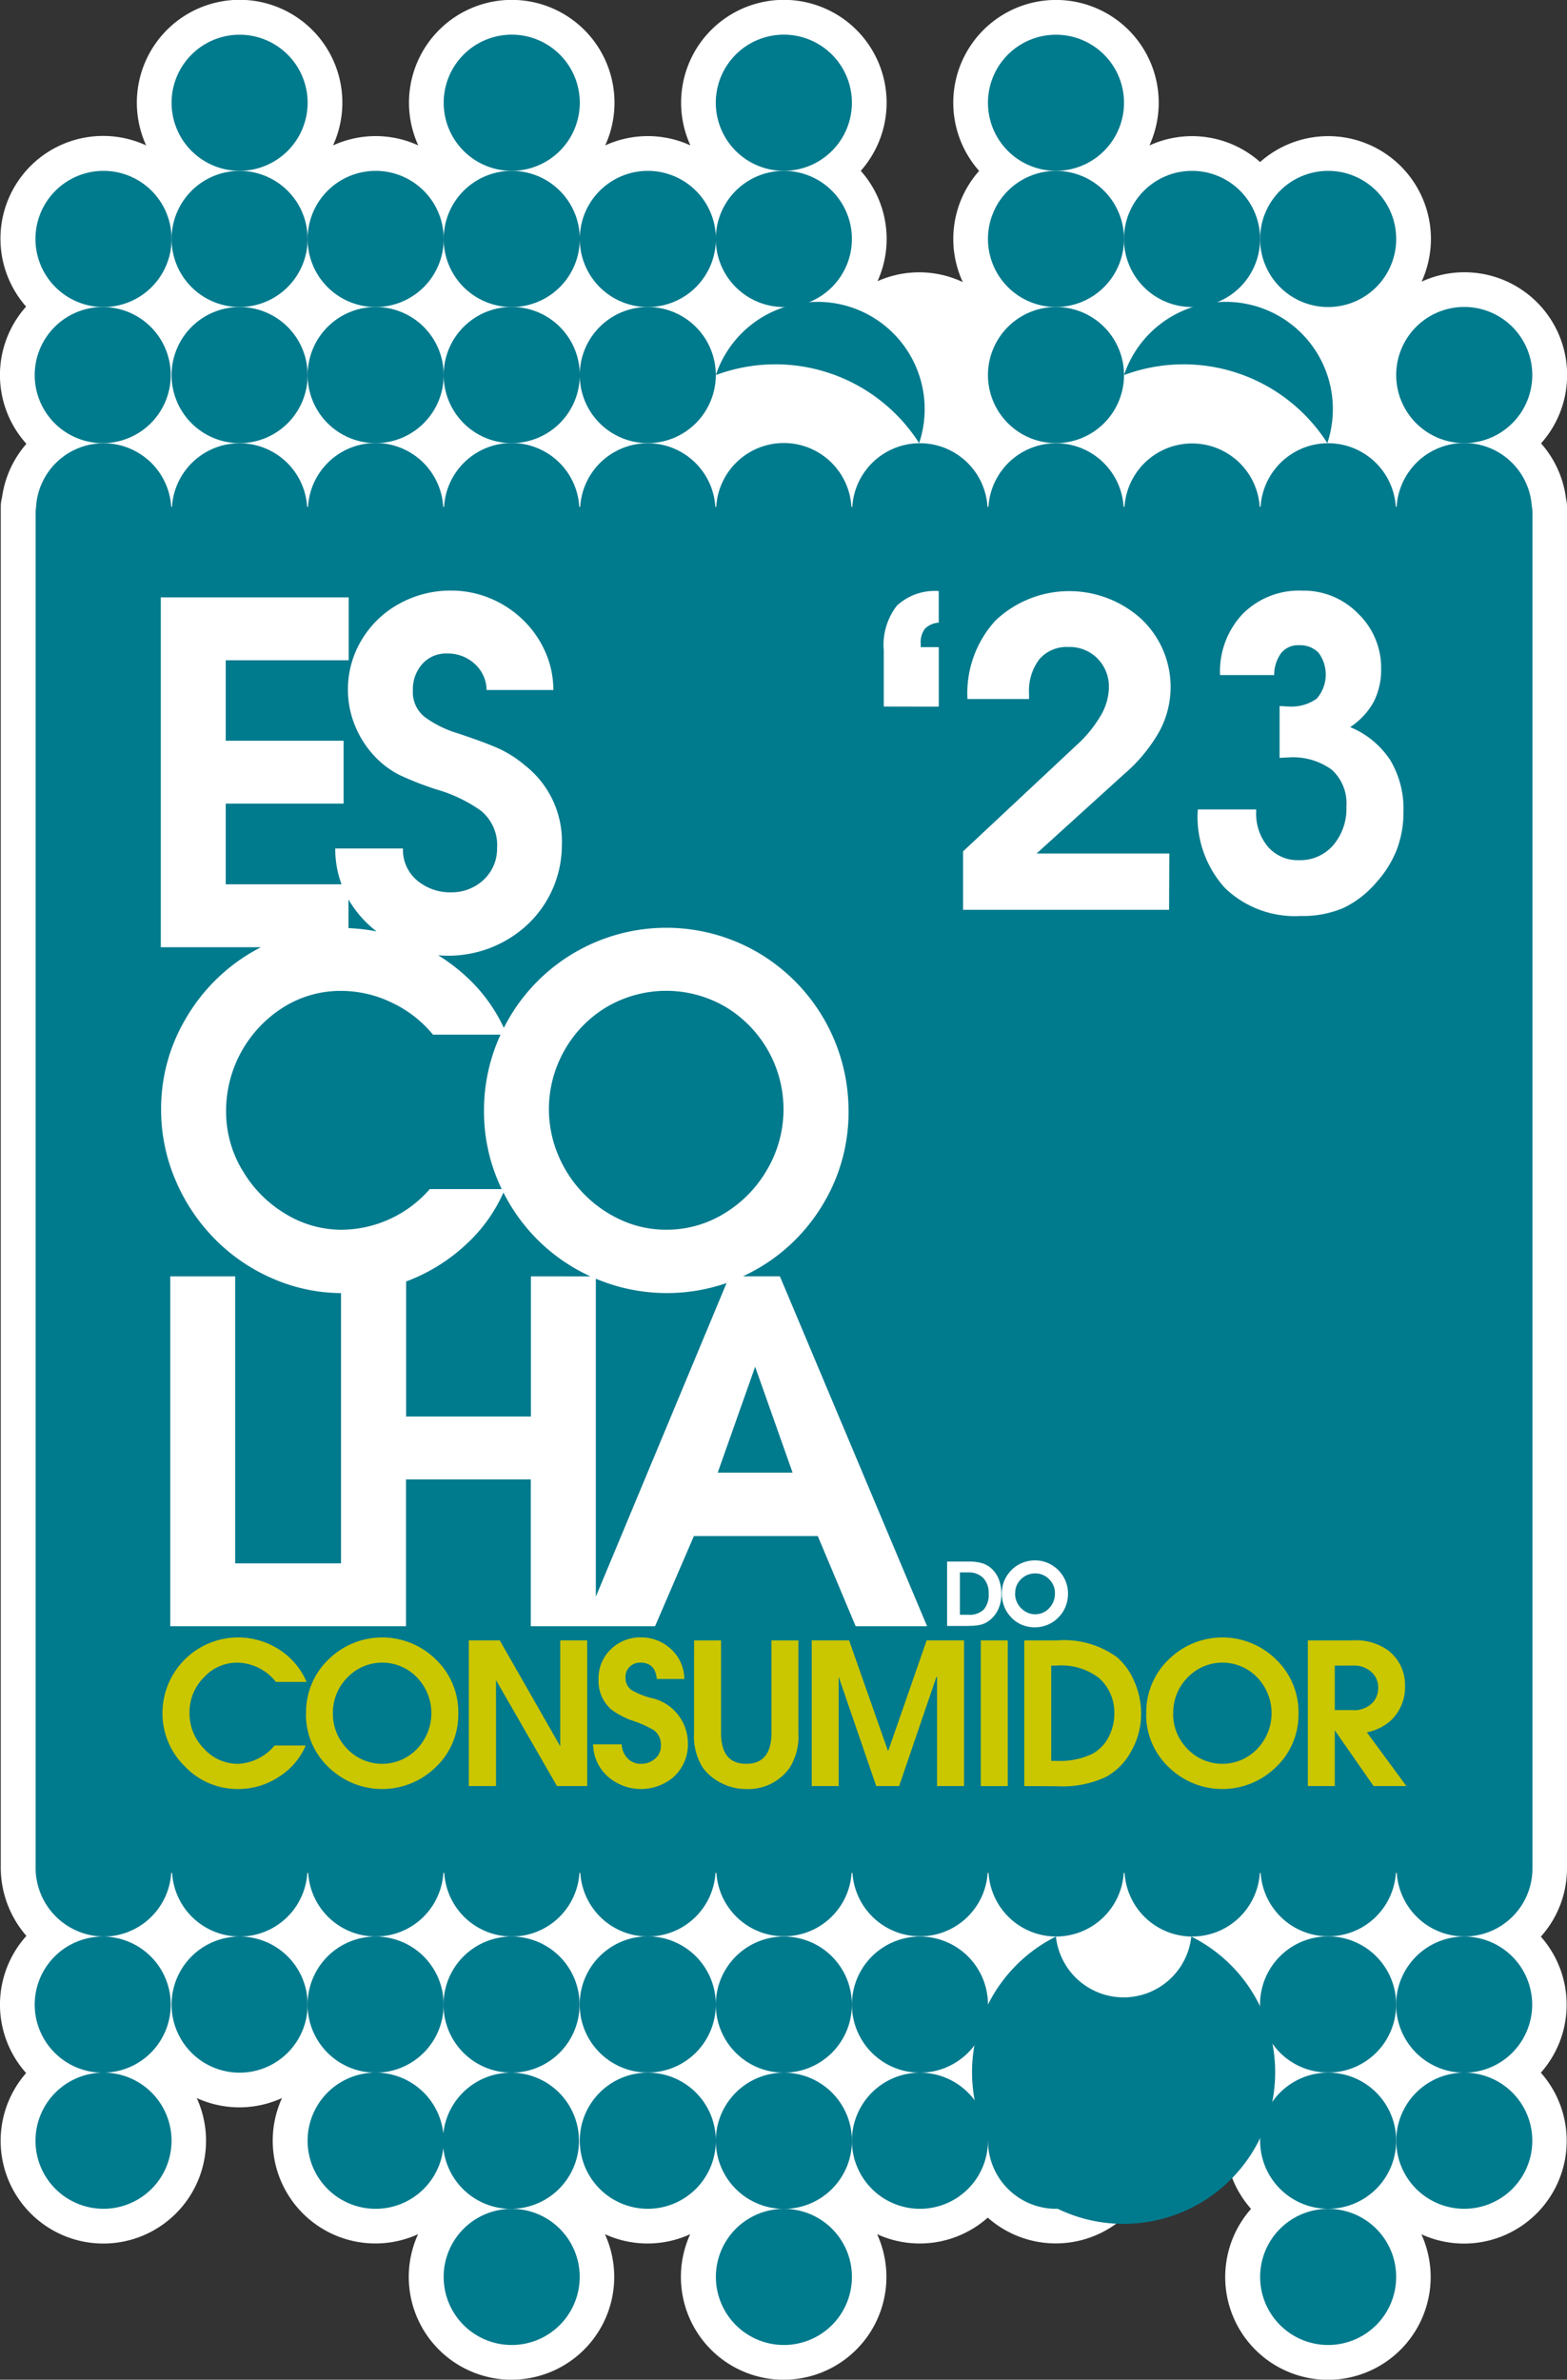 <svg id="Group_1" data-name="Group 1" xmlns="http://www.w3.org/2000/svg" xmlns:xlink="http://www.w3.org/1999/xlink" width="54" height="81.962" viewBox="0 0 54 81.962">
  <rect x="0" y="0" width="54" height="81.962" fill="#333333" stroke="none"/>
  <defs>
    <clipPath id="clip-path">
      <rect id="Rectangle_2" data-name="Rectangle 2" width="54" height="81.962" fill="none"/>
    </clipPath>
  </defs>
  <g id="Group_1-2" data-name="Group 1" clip-path="url(#clip-path)">
    <path id="Path_1" data-name="Path 1" d="M54,17.454a1.177,1.177,0,0,0-.033-.276,3.53,3.53,0,0,0-.861-1.907A3.538,3.538,0,0,0,48.99,9.7a3.539,3.539,0,0,0-5.566-4.12,3.53,3.53,0,0,0-3.814-.57,3.54,3.54,0,1,0-5.869.876,3.533,3.533,0,0,0-.563,3.829,3.53,3.53,0,0,0-2.937-.031,3.53,3.53,0,0,0-.578-3.8,3.541,3.541,0,1,0-5.871-.876,3.526,3.526,0,0,0-2.936,0,3.541,3.541,0,1,0-6.442,0,3.527,3.527,0,0,0-2.937,0,3.541,3.541,0,1,0-6.44,0A3.538,3.538,0,0,0,.9,10.56,3.533,3.533,0,0,0,.91,15.286,3.531,3.531,0,0,0,.07,17.132a1.2,1.2,0,0,0-.044.323c0,.027,0,.055,0,.082s0,.094,0,.111V64.314A3.59,3.59,0,0,0,.91,66.676,3.533,3.533,0,0,0,.9,71.4a3.539,3.539,0,1,0,6.2,2.328,3.516,3.516,0,0,0-.32-1.467,3.528,3.528,0,0,0,2.938,0,3.539,3.539,0,0,0,4.689,4.689,3.54,3.54,0,1,0,6.439,0,3.529,3.529,0,0,0,2.939,0,3.541,3.541,0,1,0,6.441,0,3.53,3.53,0,0,0,3.813-.57,3.538,3.538,0,0,0,5.571-4.1,3.529,3.529,0,0,0,2.938-.031,3.531,3.531,0,0,0,.564,3.829,3.54,3.54,0,1,0,5.869.875,3.538,3.538,0,0,0,4.118-5.565,3.533,3.533,0,0,0,0-4.686A3.526,3.526,0,0,0,54,64.354V17.608c0-.044,0-.085,0-.122,0-.011,0-.021,0-.032" transform="translate(0 0)" fill="#fff"/>
    <path id="Path_2" data-name="Path 2" d="M80.2,359.731h-.012a2.333,2.333,0,0,0-4.658,0H75.5a2.334,2.334,0,0,0-4.659,0h-.031a2.334,2.334,0,0,0-4.658,0h-.032a2.333,2.333,0,0,0-4.657,0H61.43a2.334,2.334,0,0,0-4.659,0H56.74a2.333,2.333,0,0,0-4.658,0h-.031a2.333,2.333,0,0,0-4.657,0h-.032a2.333,2.333,0,0,0-4.658,0h-.031a2.333,2.333,0,0,0-4.658,0h-.031a2.333,2.333,0,0,0-4.657,0H33.3a2.333,2.333,0,0,0-4.657,0h-.017c.005,0,.011,0,.017,0,0,.051-.016.1-.016.151,0,.013,0,.025,0,.038h0V406.59a2.37,2.37,0,0,0,2.421,2.384,2.341,2.341,0,0,0,2.252-2.189h.031a2.334,2.334,0,0,0,4.659,0h.031a2.333,2.333,0,0,0,4.657,0h.032a2.333,2.333,0,0,0,4.657,0h.032a2.333,2.333,0,0,0,4.657,0h.032a2.334,2.334,0,0,0,4.658,0h.031a2.334,2.334,0,0,0,4.658,0h.032a2.333,2.333,0,0,0,4.657,0h.031a2.334,2.334,0,0,0,4.659,0h.029a2.335,2.335,0,0,0,4.66,0h.031a2.34,2.34,0,0,0,4.675-.155s0-46.733,0-46.745c0-.052-.012-.1-.015-.151l.011,0" transform="translate(-27.4 -342.276)" fill="#007a8d"/>
    <path id="Path_3" data-name="Path 3" d="M690.071,1676.989a2.344,2.344,0,1,0-2.343-2.344,2.346,2.346,0,0,0,2.343,2.344" transform="translate(-658.37 -1600.913)" fill="#007a8d"/>
    <path id="Path_4" data-name="Path 4" d="M580.208,1782.165a2.344,2.344,0,1,0,2.346,2.342,2.342,2.342,0,0,0-2.346-2.342" transform="translate(-553.196 -1706.087)" fill="#007a8d"/>
    <path id="Path_5" data-name="Path 5" d="M360.528,1782.165a2.344,2.344,0,1,0,2.344,2.342,2.342,2.342,0,0,0-2.344-2.342" transform="translate(-342.895 -1706.087)" fill="#007a8d"/>
    <path id="Path_6" data-name="Path 6" d="M1019.59,1782.165a2.344,2.344,0,1,0,2.345,2.342,2.341,2.341,0,0,0-2.345-2.342" transform="translate(-973.822 -1706.087)" fill="#007a8d"/>
    <path id="Path_7" data-name="Path 7" d="M30.984,1672.3a2.344,2.344,0,1,0,2.345,2.343,2.342,2.342,0,0,0-2.345-2.343" transform="translate(-27.418 -1600.913)" fill="#007a8d"/>
    <path id="Path_8" data-name="Path 8" d="M1129.429,1672.3a2.344,2.344,0,1,0,2.347,2.343,2.342,2.342,0,0,0-2.347-2.343" transform="translate(-1078.972 -1600.913)" fill="#007a8d"/>
    <path id="Path_9" data-name="Path 9" d="M1021.862,1564.8a2.345,2.345,0,1,0-2.343,2.345,2.341,2.341,0,0,0,2.343-2.345" transform="translate(-973.75 -1495.762)" fill="#007a8d"/>
    <path id="Path_10" data-name="Path 10" d="M690.021,1562.461a2.344,2.344,0,1,0,2.346,2.343,2.343,2.343,0,0,0-2.346-2.343" transform="translate(-658.321 -1495.762)" fill="#007a8d"/>
    <path id="Path_11" data-name="Path 11" d="M1129.406,1567.15a2.344,2.344,0,1,0-2.345-2.345,2.344,2.344,0,0,0,2.345,2.345" transform="translate(-1078.949 -1495.762)" fill="#007a8d"/>
    <path id="Path_12" data-name="Path 12" d="M799.909,1676.989a2.344,2.344,0,1,0-2.342-2.344,2.346,2.346,0,0,0,2.342,2.344" transform="translate(-763.52 -1600.913)" fill="#007a8d"/>
    <path id="Path_13" data-name="Path 13" d="M1019.59,1672.3a2.344,2.344,0,1,0,2.345,2.343,2.341,2.341,0,0,0-2.345-2.343" transform="translate(-973.822 -1600.913)" fill="#007a8d"/>
    <path id="Path_14" data-name="Path 14" d="M250.689,1562.461a2.344,2.344,0,1,0,2.343,2.343,2.342,2.342,0,0,0-2.343-2.343" transform="translate(-237.744 -1495.762)" fill="#007a8d"/>
    <path id="Path_15" data-name="Path 15" d="M360.5,1562.461a2.344,2.344,0,1,0,2.341,2.343,2.343,2.343,0,0,0-2.341-2.343" transform="translate(-342.869 -1495.762)" fill="#007a8d"/>
    <path id="Path_16" data-name="Path 16" d="M140.823,1562.461a2.344,2.344,0,1,0,2.346,2.343,2.342,2.342,0,0,0-2.346-2.343" transform="translate(-132.568 -1495.762)" fill="#007a8d"/>
    <path id="Path_17" data-name="Path 17" d="M472.664,1564.8a2.345,2.345,0,1,0-2.344,2.345,2.344,2.344,0,0,0,2.344-2.345" transform="translate(-447.997 -1495.762)" fill="#007a8d"/>
    <path id="Path_18" data-name="Path 18" d="M470.343,1672.3a2.344,2.344,0,1,0,2.346,2.343,2.343,2.343,0,0,0-2.346-2.343" transform="translate(-448.021 -1600.913)" fill="#007a8d"/>
    <path id="Path_19" data-name="Path 19" d="M580.184,1562.461a2.344,2.344,0,1,0,2.343,2.343,2.343,2.343,0,0,0-2.343-2.343" transform="translate(-553.171 -1495.762)" fill="#007a8d"/>
    <path id="Path_20" data-name="Path 20" d="M577.864,1674.644a2.345,2.345,0,1,0,2.344-2.343,2.345,2.345,0,0,0-2.344,2.343" transform="translate(-553.196 -1600.913)" fill="#007a8d"/>
    <path id="Path_21" data-name="Path 21" d="M30.365,1567.15a2.344,2.344,0,1,0-2.343-2.345,2.348,2.348,0,0,0,2.343,2.345" transform="translate(-26.826 -1495.762)" fill="#007a8d"/>
    <path id="Path_22" data-name="Path 22" d="M255.351,1676.989a2.344,2.344,0,1,0-2.33-2.592,2.345,2.345,0,1,0,0,.494,2.344,2.344,0,0,0,2.33,2.1" transform="translate(-237.744 -1600.913)" fill="#007a8d"/>
    <path id="Path_23" data-name="Path 23" d="M804.55,1562.461a2.346,2.346,0,0,1-4.665,0,5.223,5.223,0,1,0,4.665,0" transform="translate(-763.497 -1495.762)" fill="#007a8d"/>
    <path id="Path_24" data-name="Path 24" d="M30.988,137.86a2.345,2.345,0,1,0,2.347,2.345,2.344,2.344,0,0,0-2.347-2.345" transform="translate(-27.423 -131.975)" fill="#007a8d"/>
    <path id="Path_25" data-name="Path 25" d="M362.856,30.364a2.345,2.345,0,1,0-2.345,2.344,2.347,2.347,0,0,0,2.345-2.344" transform="translate(-342.876 -26.824)" fill="#007a8d"/>
    <path id="Path_26" data-name="Path 26" d="M582.533,30.364a2.345,2.345,0,1,0-2.346,2.344,2.346,2.346,0,0,0,2.346-2.344" transform="translate(-553.176 -26.824)" fill="#007a8d"/>
    <path id="Path_27" data-name="Path 27" d="M802.236,30.364a2.344,2.344,0,1,0-2.346,2.344,2.345,2.345,0,0,0,2.346-2.344" transform="translate(-763.502 -26.824)" fill="#007a8d"/>
    <path id="Path_28" data-name="Path 28" d="M143.175,140.205a2.344,2.344,0,1,0-2.345,2.344,2.347,2.347,0,0,0,2.345-2.344" transform="translate(-132.574 -131.975)" fill="#007a8d"/>
    <path id="Path_29" data-name="Path 29" d="M143.175,30.364a2.344,2.344,0,1,0-2.345,2.344,2.347,2.347,0,0,0,2.345-2.344" transform="translate(-132.574 -26.824)" fill="#007a8d"/>
    <path id="Path_30" data-name="Path 30" d="M140.83,247.724a2.344,2.344,0,1,0,2.345,2.344,2.344,2.344,0,0,0-2.345-2.344" transform="translate(-132.574 -237.149)" fill="#007a8d"/>
    <path id="Path_31" data-name="Path 31" d="M1019.571,142.55a2.345,2.345,0,1,0-2.343-2.344,2.344,2.344,0,0,0,2.343,2.344" transform="translate(-973.804 -131.975)" fill="#007a8d"/>
    <path id="Path_32" data-name="Path 32" d="M253.015,250.068a2.344,2.344,0,1,0-2.344,2.343,2.345,2.345,0,0,0,2.344-2.343" transform="translate(-237.725 -237.149)" fill="#007a8d"/>
    <path id="Path_33" data-name="Path 33" d="M250.67,142.55a2.345,2.345,0,1,0-2.344-2.344,2.344,2.344,0,0,0,2.344,2.344" transform="translate(-237.725 -131.975)" fill="#007a8d"/>
    <path id="Path_34" data-name="Path 34" d="M577.843,250.068a5.876,5.876,0,0,1,7.007,2.343,3.694,3.694,0,1,0-7.007-2.343" transform="translate(-553.176 -237.149)" fill="#007a8d"/>
    <path id="Path_35" data-name="Path 35" d="M802.236,140.205a2.344,2.344,0,1,0-2.346,2.344,2.346,2.346,0,0,0,2.346-2.344" transform="translate(-763.502 -131.975)" fill="#007a8d"/>
    <path id="Path_36" data-name="Path 36" d="M802.236,250.068a2.344,2.344,0,1,0-2.346,2.343,2.345,2.345,0,0,0,2.346-2.343" transform="translate(-763.502 -237.149)" fill="#007a8d"/>
    <path id="Path_37" data-name="Path 37" d="M907.363,250.068a5.877,5.877,0,0,1,7.007,2.343,3.694,3.694,0,1,0-7.007-2.343" transform="translate(-868.629 -237.149)" fill="#007a8d"/>
    <path id="Path_38" data-name="Path 38" d="M362.856,250.068a2.345,2.345,0,1,0-2.345,2.343,2.347,2.347,0,0,0,2.345-2.343" transform="translate(-342.876 -237.149)" fill="#007a8d"/>
    <path id="Path_39" data-name="Path 39" d="M909.708,142.55a2.345,2.345,0,1,0-2.346-2.344,2.344,2.344,0,0,0,2.346,2.344" transform="translate(-868.629 -131.975)" fill="#007a8d"/>
    <path id="Path_40" data-name="Path 40" d="M472.717,250.068a2.344,2.344,0,1,0-2.345,2.343,2.345,2.345,0,0,0,2.345-2.343" transform="translate(-448.05 -237.149)" fill="#007a8d"/>
    <path id="Path_41" data-name="Path 41" d="M470.372,142.55a2.345,2.345,0,1,0-2.342-2.344,2.343,2.343,0,0,0,2.342,2.344" transform="translate(-448.05 -131.975)" fill="#007a8d"/>
    <path id="Path_42" data-name="Path 42" d="M580.188,142.55a2.345,2.345,0,1,0-2.344-2.344,2.344,2.344,0,0,0,2.344,2.344" transform="translate(-553.177 -131.975)" fill="#007a8d"/>
    <path id="Path_43" data-name="Path 43" d="M360.511,142.55a2.345,2.345,0,1,0-2.345-2.344,2.345,2.345,0,0,0,2.345,2.344" transform="translate(-342.876 -131.975)" fill="#007a8d"/>
    <path id="Path_44" data-name="Path 44" d="M1131.782,250.068a2.345,2.345,0,1,0-2.345,2.343,2.345,2.345,0,0,0,2.345-2.343" transform="translate(-1078.978 -237.149)" fill="#007a8d"/>
    <path id="Path_45" data-name="Path 45" d="M30.37,252.412a2.344,2.344,0,1,0-2.342-2.343,2.345,2.345,0,0,0,2.342,2.343" transform="translate(-26.832 -237.149)" fill="#007a8d"/>
    <path id="Path_46" data-name="Path 46" d="M150.985,500.192h-1.273c.168-.079.334-.165.5-.259a6.261,6.261,0,0,0,2.29-2.278,6.107,6.107,0,0,0,.848-3.154,6.318,6.318,0,0,0-3.134-5.468,6.272,6.272,0,0,0-8.582,2.3c-.057.1-.111.2-.163.3a5.578,5.578,0,0,0-1.245-1.719,6.268,6.268,0,0,0-1.017-.779c.113.009.228.015.343.015a4,4,0,0,0,2.764-1.1,3.756,3.756,0,0,0,1.155-2.717,3.316,3.316,0,0,0-1.274-2.741,3.884,3.884,0,0,0-.972-.609q-.51-.219-1.378-.505a3.712,3.712,0,0,1-1.1-.549,1.089,1.089,0,0,1-.41-.915,1.318,1.318,0,0,1,.323-.911,1.1,1.1,0,0,1,.864-.362,1.362,1.362,0,0,1,.936.35,1.234,1.234,0,0,1,.418.908h2.3a3.218,3.218,0,0,0-.283-1.326,3.464,3.464,0,0,0-.781-1.107,3.606,3.606,0,0,0-1.131-.733,3.492,3.492,0,0,0-1.334-.259,3.646,3.646,0,0,0-1.768.446,3.4,3.4,0,0,0-1.3,1.238,3.282,3.282,0,0,0-.482,1.739,3.242,3.242,0,0,0,.251,1.246,3.374,3.374,0,0,0,.7,1.07,3.065,3.065,0,0,0,.836.617,10.758,10.758,0,0,0,1.25.489,5.059,5.059,0,0,1,1.545.736,1.533,1.533,0,0,1,.557,1.3,1.44,1.44,0,0,1-.215.776,1.51,1.51,0,0,1-.577.541,1.615,1.615,0,0,1-.777.195,1.777,1.777,0,0,1-1.187-.41,1.369,1.369,0,0,1-.486-1.1h-2.334a3.494,3.494,0,0,0,.217,1.234h-3.991v-2.78h4.062v-2.166h-4.062v-2.772h4.237v-2.166h-6.475v12.05H133.1c-.109.056-.217.116-.325.179a6.319,6.319,0,0,0-2.27,2.29,6.063,6.063,0,0,0-.844,3.11,6.156,6.156,0,0,0,.49,2.429,6.481,6.481,0,0,0,1.35,2.031,6.3,6.3,0,0,0,2.007,1.374,5.975,5.975,0,0,0,2.353.5v9.308h-3.647v-9.884h-2.238v12.05H138.1v-5.057h4.3v5.057h4.283l1.338-3.106h4.269l1.306,3.106h2.461Zm-7.419-7.792a4.05,4.05,0,0,1,1.464-1.492,4.053,4.053,0,0,1,4.074,0,4.11,4.11,0,0,1,1.452,5.59,4.224,4.224,0,0,1-1.48,1.524,3.791,3.791,0,0,1-2.009.565,3.73,3.73,0,0,1-1.536-.326,4.257,4.257,0,0,1-2.188-2.248,4.085,4.085,0,0,1,.223-3.612m-7.374-5.067a3.786,3.786,0,0,0,.894.979,6.37,6.37,0,0,0-.968-.113v-.988c.024.041.048.082.074.122m-3.746,9.181a3.933,3.933,0,0,1-.546-2,4.214,4.214,0,0,1,1.967-3.584,3.691,3.691,0,0,1,2-.569,4,4,0,0,1,1.748.406,4.06,4.06,0,0,1,1.414,1.1h2.329a6.223,6.223,0,0,0-.57,2.636,6.131,6.131,0,0,0,.486,2.409q.059.14.124.275h-2.479a4.065,4.065,0,0,1-3.034,1.4,3.708,3.708,0,0,1-1.967-.565,4.209,4.209,0,0,1-1.469-1.508m9.955,3.678v4.827h-4.3v-4.65l.1-.038a6.21,6.21,0,0,0,1.991-1.261,5.39,5.39,0,0,0,1.263-1.765,6.268,6.268,0,0,0,3,2.889Zm2.238,11.033V500.274l.031.013a6.3,6.3,0,0,0,4.474.137Zm4.2-4.272,1.29-3.648,1.29,3.648Z" transform="translate(-124.109 -456.233)" fill="#fff"/>
    <path id="Path_47" data-name="Path 47" d="M765.4,1262.126h-.754v-2.217h.741a1.554,1.554,0,0,1,.483.061.864.864,0,0,1,.329.2.985.985,0,0,1,.237.368,1.38,1.38,0,0,1,.081.486,1.248,1.248,0,0,1-.113.54,1,1,0,0,1-.327.392.771.771,0,0,1-.273.128,1.718,1.718,0,0,1-.4.038m-.027-.381a.709.709,0,0,0,.531-.177.771.771,0,0,0,.171-.552.739.739,0,0,0-.187-.538.693.693,0,0,0-.521-.192h-.283v1.458Z" transform="translate(-732.009 -1206.125)" fill="#fff"/>
    <path id="Path_48" data-name="Path 48" d="M808.754,1260.021a1.188,1.188,0,0,1,.049-.345,1.105,1.105,0,0,1,.145-.3,1.135,1.135,0,0,1,.413-.369,1.147,1.147,0,0,1,.542-.13,1.1,1.1,0,0,1,.425.085,1.138,1.138,0,0,1,.366.245,1.155,1.155,0,0,1,.253.373,1.116,1.116,0,0,1,.087.435,1.216,1.216,0,0,1-.081.446,1.089,1.089,0,0,1-.24.37,1.1,1.1,0,0,1-.372.26,1.121,1.121,0,0,1-.444.091,1.161,1.161,0,0,1-.457-.088,1.074,1.074,0,0,1-.37-.262,1.136,1.136,0,0,1-.235-.369,1.192,1.192,0,0,1-.08-.438m.455-.015a.738.738,0,0,0,.047.266.7.7,0,0,0,.14.225.728.728,0,0,0,.231.171.628.628,0,0,0,.268.06.647.647,0,0,0,.488-.207.72.72,0,0,0,.2-.516.661.661,0,0,0-.2-.483.649.649,0,0,0-.477-.2.677.677,0,0,0-.493.2.654.654,0,0,0-.2.484" transform="translate(-774.23 -1205.134)" fill="#fff"/>
    <path id="Path_49" data-name="Path 49" d="M135.126,1324.833H136.2a2.381,2.381,0,0,1-.939,1.088,2.534,2.534,0,0,1-1.38.41,2.5,2.5,0,0,1-1.848-.78,2.546,2.546,0,0,1-.77-1.851,2.61,2.61,0,0,1,2.6-2.59,2.611,2.611,0,0,1,1.316.353,2.5,2.5,0,0,1,1.051,1.18h-1.058a1.734,1.734,0,0,0-1.343-.664,1.539,1.539,0,0,0-1.119.488,1.7,1.7,0,0,0-.515,1.248,1.72,1.72,0,0,0,.5,1.227,1.567,1.567,0,0,0,1.17.522,1.737,1.737,0,0,0,1.261-.631" transform="translate(-125.664 -1264.714)" fill="#cac600"/>
    <path id="Path_50" data-name="Path 50" d="M247.067,1323.734a2.513,2.513,0,0,1,.773-1.865,2.636,2.636,0,0,1,3.7,0,2.513,2.513,0,0,1,.773,1.865,2.487,2.487,0,0,1-.77,1.838,2.644,2.644,0,0,1-3.709,0,2.486,2.486,0,0,1-.77-1.838m.929-.007a1.708,1.708,0,0,0,.492,1.221,1.663,1.663,0,0,0,2.407,0,1.778,1.778,0,0,0,0-2.458,1.663,1.663,0,0,0-2.4,0,1.716,1.716,0,0,0-.5,1.238" transform="translate(-236.52 -1264.714)" fill="#cac600"/>
    <path id="Path_51" data-name="Path 51" d="M378.433,1328.51v-5.018H379.5l2.084,3.648v-3.648h.929v5.018h-1.042l-2.1-3.648v3.648Z" transform="translate(-362.278 -1266.995)" fill="#cac600"/>
    <path id="Path_52" data-name="Path 52" d="M478.982,1324.792h.976a.743.743,0,0,0,.244.522.629.629,0,0,0,.42.149.72.72,0,0,0,.488-.176.574.574,0,0,0,.2-.454.621.621,0,0,0-.244-.529,3.749,3.749,0,0,0-.712-.319,2.772,2.772,0,0,1-.739-.38,1.311,1.311,0,0,1-.454-1.065,1.372,1.372,0,0,1,.42-1.017,1.439,1.439,0,0,1,1.051-.414,1.482,1.482,0,0,1,.943.332,1.415,1.415,0,0,1,.543,1.1h-.949q-.054-.562-.563-.563a.507.507,0,0,0-.37.142.49.49,0,0,0-.146.366.512.512,0,0,0,.224.448,3.045,3.045,0,0,0,.61.251,1.6,1.6,0,0,1,1.316,1.546,1.517,1.517,0,0,1-.515,1.207,1.737,1.737,0,0,1-2.15.041,1.508,1.508,0,0,1-.6-1.187" transform="translate(-458.535 -1264.714)" fill="#cac600"/>
    <path id="Path_53" data-name="Path 53" d="M560.31,1323.493h.929v3.187q0,1.065.868,1.064t.868-1.064v-3.187h.929v3.187a2.026,2.026,0,0,1-.292,1.187,1.74,1.74,0,0,1-1.5.746,1.865,1.865,0,0,1-.949-.251,1.767,1.767,0,0,1-.542-.468,2.014,2.014,0,0,1-.312-1.214Z" transform="translate(-536.391 -1266.995)" fill="#cac600"/>
    <path id="Path_54" data-name="Path 54" d="M655.3,1328.51v-5.018h1.288l1.336,3.8h.014l1.322-3.8h1.288v5.018h-.929v-3.763h-.02l-1.287,3.763h-.79l-1.294-3.763v3.763Z" transform="translate(-627.327 -1266.995)" fill="#cac600"/>
    <rect id="Rectangle_1" data-name="Rectangle 1" width="0.929" height="5.018" transform="translate(33.799 56.498)" fill="#cac600"/>
    <path id="Path_55" data-name="Path 55" d="M826.854,1328.511v-5.018h1.139a3.1,3.1,0,0,1,2.061.583,2.229,2.229,0,0,1,.59.827,2.718,2.718,0,0,1,.237,1.112,2.6,2.6,0,0,1-.329,1.275,2.2,2.2,0,0,1-.871.9,3.5,3.5,0,0,1-1.668.326Zm.929-4.15v3.282h.2a2.563,2.563,0,0,0,1.221-.244,1.368,1.368,0,0,0,.563-.59,1.725,1.725,0,0,0,.19-.793,1.585,1.585,0,0,0-.536-1.234,2.135,2.135,0,0,0-1.458-.42Z" transform="translate(-791.557 -1266.995)" fill="#cac600"/>
    <path id="Path_56" data-name="Path 56" d="M925.339,1323.734a2.513,2.513,0,0,1,.773-1.865,2.636,2.636,0,0,1,3.7,0,2.513,2.513,0,0,1,.773,1.865,2.486,2.486,0,0,1-.77,1.838,2.644,2.644,0,0,1-3.709,0,2.486,2.486,0,0,1-.77-1.838m.929-.007a1.709,1.709,0,0,0,.492,1.221,1.663,1.663,0,0,0,2.407,0,1.778,1.778,0,0,0,0-2.458,1.663,1.663,0,0,0-2.4,0,1.716,1.716,0,0,0-.495,1.238" transform="translate(-885.838 -1264.714)" fill="#cac600"/>
    <path id="Path_57" data-name="Path 57" d="M1055.752,1328.511v-5.018h1.539a1.906,1.906,0,0,1,1.22.339,1.49,1.49,0,0,1,.59,1.214,1.587,1.587,0,0,1-.481,1.2,1.745,1.745,0,0,1-.834.414l1.363,1.851h-1.132l-1.336-1.919v1.919Zm.929-4.15v1.532h.6a.875.875,0,0,0,.732-.285.758.758,0,0,0,.163-.488.711.711,0,0,0-.176-.481.893.893,0,0,0-.719-.278Z" transform="translate(-1010.683 -1266.995)" fill="#cac600"/>
    <path id="Path_58" data-name="Path 58" d="M713.422,480.754v-1.939a2.2,2.2,0,0,1,.455-1.539,1.927,1.927,0,0,1,1.44-.5v1.088a.739.739,0,0,0-.477.211.772.772,0,0,0-.144.514v.118h.622v2.05Z" transform="translate(-682.967 -456.419)" fill="#fff"/>
    <path id="Path_59" data-name="Path 59" d="M784.432,487.921h-7.1v-2.013l3.908-3.656a4.3,4.3,0,0,0,.836-1.021,1.976,1.976,0,0,0,.281-.962,1.373,1.373,0,0,0-.389-1,1.344,1.344,0,0,0-1-.4,1.243,1.243,0,0,0-1.007.422,1.786,1.786,0,0,0-.355,1.184v.185h-2.124v-.03a3.7,3.7,0,0,1,.97-2.675,3.694,3.694,0,0,1,5.033-.041,3.218,3.218,0,0,1,.607,3.871,5.491,5.491,0,0,1-1.214,1.465l-3.012,2.731h4.574Z" transform="translate(-744.144 -456.585)" fill="#fff"/>
    <path id="Path_60" data-name="Path 60" d="M966.925,484.133h2.013v.074a1.761,1.761,0,0,0,.407,1.214,1.356,1.356,0,0,0,1.066.459,1.5,1.5,0,0,0,1.18-.514,1.941,1.941,0,0,0,.455-1.336,1.56,1.56,0,0,0-.5-1.262,2.267,2.267,0,0,0-1.5-.426q-.044,0-.148.007t-.155.007v-1.784c.034,0,.084,0,.148.007s.111.007.141.007a1.511,1.511,0,0,0,.988-.266,1.262,1.262,0,0,0,.07-1.58.884.884,0,0,0-.681-.263.741.741,0,0,0-.611.27,1.273,1.273,0,0,0-.241.759h-1.865a2.889,2.889,0,0,1,.781-2.109,2.741,2.741,0,0,1,2.054-.8,2.62,2.62,0,0,1,1.924.792,2.585,2.585,0,0,1,.792,1.895,2.414,2.414,0,0,1-.259,1.147,2.472,2.472,0,0,1-.807.866,3.043,3.043,0,0,1,1.38,1.136,3.259,3.259,0,0,1,.455,1.773,3.629,3.629,0,0,1-.222,1.291,3.674,3.674,0,0,1-.688,1.121,3.456,3.456,0,0,1-1.162.91,3.569,3.569,0,0,1-1.473.274,3.474,3.474,0,0,1-2.605-.962,3.649,3.649,0,0,1-.94-2.664Z" transform="translate(-925.648 -456.254)" fill="#fff"/>
  </g>
</svg>
